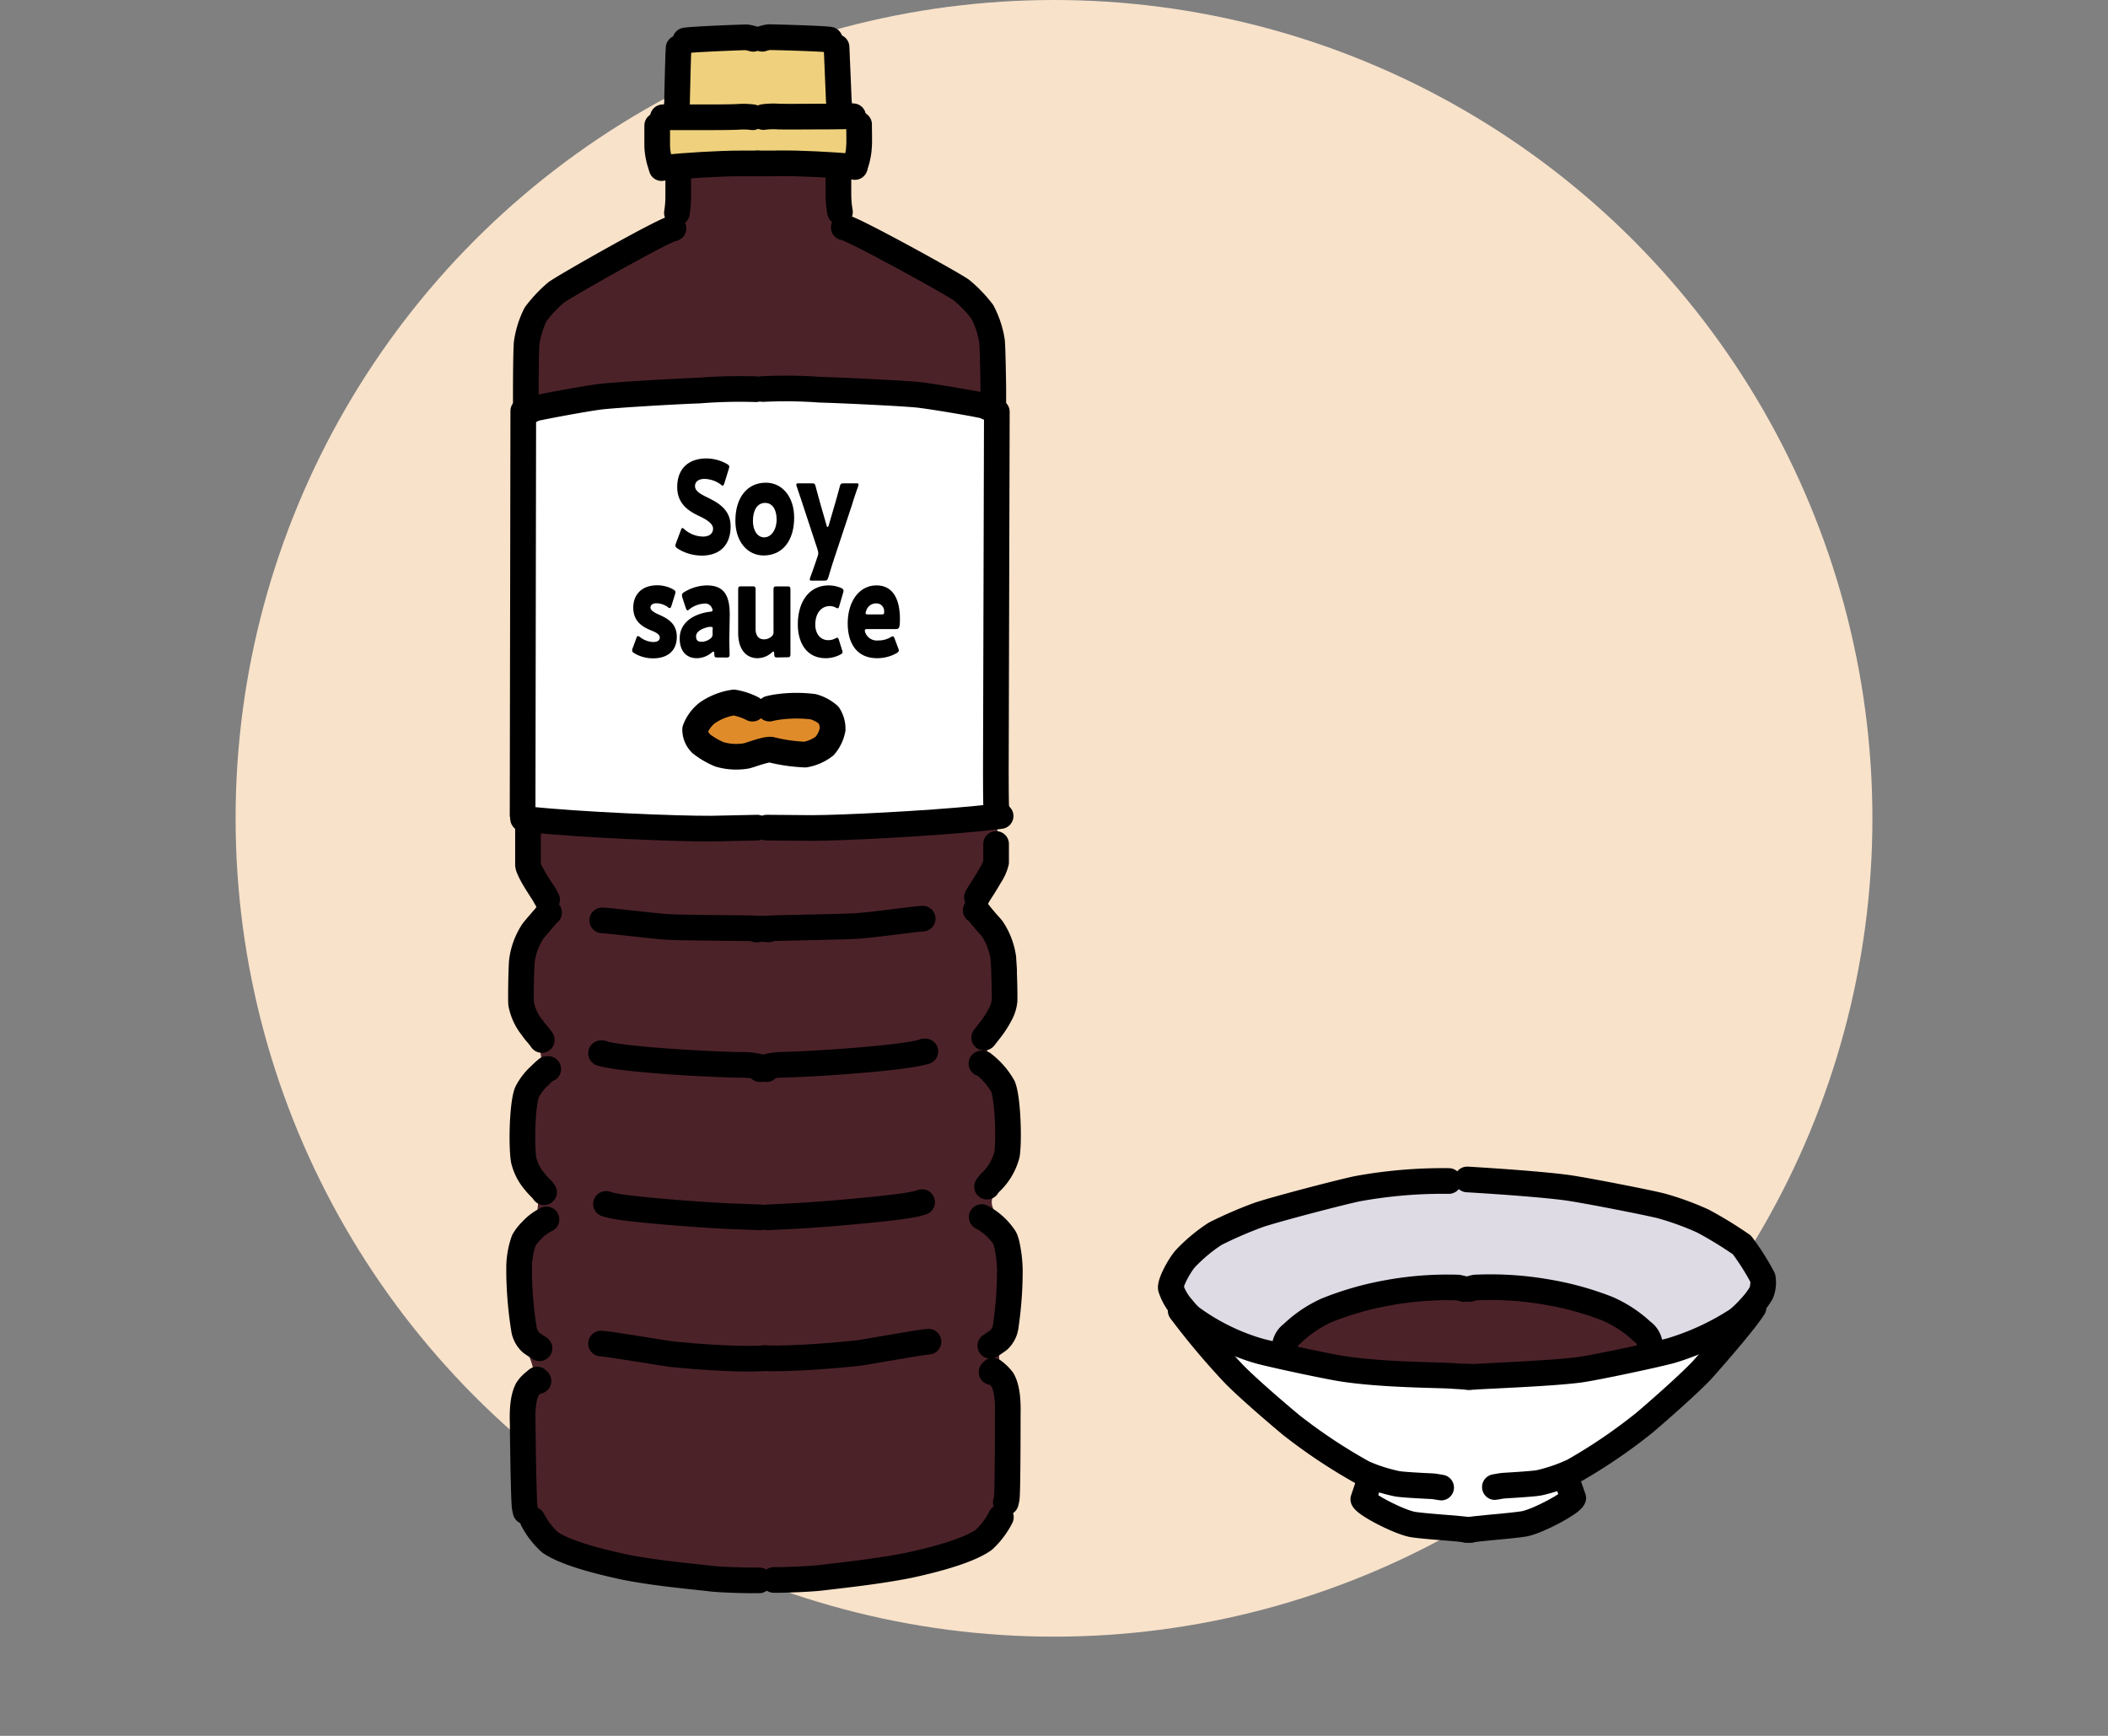 <svg xmlns="http://www.w3.org/2000/svg" viewBox="0 0 340 280"><rect x="0" y="0" width="340" height="280" fill="#808080" stroke="none"/><defs><style>.cls-1{fill:#f8e2ca;}.cls-2,.cls-6{fill:none;}.cls-3{fill:#fff;}.cls-4{fill:#dedbe5;}.cls-5{fill:#4c2229;}.cls-6{stroke:#000;stroke-linecap:round;stroke-linejoin:round;stroke-width:4.14px;}.cls-7{fill:#e08b2a;}.cls-8{fill:#efd17d;}</style></defs><g id="レイヤー_2" data-name="レイヤー 2"><circle class="cls-1" cx="170" cy="132" r="132"/><rect class="cls-2" width="340" height="280"/></g><g id="soy_sauce" data-name="soy sauce"><path class="cls-3" d="M221.1,238.05c-.49-.19-.94-.38-1.31-.56a87.55,87.55,0,0,1-11.54-7.67c-2.43-2-7.44-6.32-9.43-8.44a120.24,120.24,0,0,1-8.39-10l.24-.35a11.6,11.6,0,0,0,1.4,1.51,35.36,35.36,0,0,0,10.48,5.27l.74.21c2.94.76,11,2.46,13.23,2.8,6.51,1,15.43,1,17.35,1.13,1.56.1,2.15.14,3,.14h0l.84,0c1.85-.13,12.72-.54,17.15-1.15,2.27-.32,7.9-1.51,11.55-2.33,1.47-.34,2.61-.61,3.08-.74a41.53,41.53,0,0,0,10.77-5,17.68,17.68,0,0,0,2.06-2l.4.21c-1.28,2-5.63,7.06-8.16,9.89-2,2.14-6.92,6.49-9.33,8.53a86.87,86.87,0,0,1-11.46,7.79A27.1,27.1,0,0,1,249,239l3.93.53.75,2.12c-.34.87-5.56,3.67-7.85,4.15-.8.16-4,.47-5.61.61s-2.74.29-3.42.37c-.68-.08-1.81-.2-3.43-.33s-4.81-.39-5.61-.55c-2.3-.45-7.55-3.2-7.9-4.06l.72-2.13Z" transform="translate(0 0)"/><path class="cls-4" d="M284.31,206.13a4.47,4.47,0,0,1-.28,2.48,12.59,12.59,0,0,1-1.72,2.26,17.68,17.68,0,0,1-2.06,2,41.53,41.53,0,0,1-10.77,5c-.47.13-1.61.4-3.08.74l-.28-1.28a2.87,2.87,0,0,0-1.22-2.52,19.73,19.73,0,0,0-5.64-3.71,48.8,48.8,0,0,0-9.73-2.68,52.94,52.94,0,0,0-11.48-.74c-.18,0-.52.1-1,.23h-.88l-1-.23a53.4,53.4,0,0,0-11.47.87,49.73,49.73,0,0,0-9.7,2.79,19.66,19.66,0,0,0-5.59,3.78,2.83,2.83,0,0,0-1.2,2.52l-3.92.41-.74-.21a35.36,35.36,0,0,1-10.48-5.27,11.6,11.6,0,0,1-1.4-1.51,9,9,0,0,1-1.87-3.23c-.1-.91,1.32-3.62,2.36-4.76a26.38,26.38,0,0,1,4.8-4,66.07,66.07,0,0,1,6.91-3c2.49-.87,13.54-3.75,16-4.26a76.69,76.69,0,0,1,14.77-1.25l3-.25c3.6.21,12,.76,16.27,1.35,3.13.46,12.8,2.35,15,2.91a45.78,45.78,0,0,1,6.74,2.45,63.68,63.68,0,0,1,6.3,3.86A40.3,40.3,0,0,1,284.31,206.13Z" transform="translate(0 0)"/><path class="cls-5" d="M266.12,217.33l.28,1.28c-3.65.82-9.28,2-11.55,2.33-4.43.61-15.3,1-17.15,1.15l-.84,0h0c-.81,0-1.4,0-3-.14-1.92-.12-10.84-.15-17.35-1.13-2.23-.34-10.29-2-13.23-2.8l3.92-.41a2.83,2.83,0,0,1,1.2-2.52,19.66,19.66,0,0,1,5.59-3.78,49.73,49.73,0,0,1,9.7-2.79,53.4,53.4,0,0,1,11.47-.87l1,.23h.88c.48-.13.82-.19,1-.23a52.94,52.94,0,0,1,11.48.74,48.8,48.8,0,0,1,9.73,2.68,19.73,19.73,0,0,1,5.64,3.71A2.87,2.87,0,0,1,266.12,217.33Z" transform="translate(0 0)"/><path class="cls-6" d="M236.86,222.13H237" transform="translate(0 0)"/><path class="cls-6" d="M233.68,190.5a76.69,76.69,0,0,0-14.77,1.25c-2.5.51-13.55,3.39-16,4.26a66.07,66.07,0,0,0-6.91,3,26.38,26.38,0,0,0-4.8,4c-1,1.14-2.46,3.85-2.36,4.76a9,9,0,0,0,1.87,3.23,11.6,11.6,0,0,0,1.4,1.51,35.36,35.36,0,0,0,10.48,5.27l.74.21c2.94.76,11,2.46,13.23,2.8,6.51,1,15.43,1,17.35,1.13,1.56.1,2.15.14,3,.14" transform="translate(0 0)"/><path class="cls-6" d="M236.65,190.25c3.6.21,12,.76,16.27,1.35,3.13.46,12.8,2.35,15,2.91a45.78,45.78,0,0,1,6.74,2.45,63.68,63.68,0,0,1,6.3,3.86,40.3,40.3,0,0,1,3.36,5.31,4.47,4.47,0,0,1-.28,2.48,12.59,12.59,0,0,1-1.72,2.26,17.68,17.68,0,0,1-2.06,2,41.53,41.53,0,0,1-10.77,5c-.47.13-1.61.4-3.08.74-3.65.82-9.28,2-11.55,2.33-4.43.61-15.3,1-17.15,1.15l-.84,0h-.45" transform="translate(0 0)"/><path class="cls-6" d="M190.43,211.42a120.24,120.24,0,0,0,8.39,10c2,2.12,7,6.42,9.43,8.44a87.55,87.55,0,0,0,11.54,7.67c.37.18.82.37,1.31.56a26.69,26.69,0,0,0,4.32,1.26c1.19.19,5.36.37,5.67.39s1.34.21,1.35.21" transform="translate(0 0)"/><path class="cls-6" d="M282.83,210.91l-.12.17c-1.28,2-5.63,7.06-8.16,9.89-2,2.14-6.92,6.49-9.33,8.53a86.87,86.87,0,0,1-11.46,7.79A27.1,27.1,0,0,1,249,239c-.34.09-.63.16-.87.2-1.19.2-5.36.42-5.68.45s-1.33.22-1.34.22" transform="translate(0 0)"/><path class="cls-6" d="M220.61,239.7l-.72,2.13c.35.86,5.6,3.61,7.9,4.06.8.16,4,.43,5.61.55s2.75.25,3.43.33a3.62,3.62,0,0,1,.44,0" transform="translate(0 0)"/><path class="cls-6" d="M253,239.52l.75,2.12c-.34.87-5.56,3.67-7.85,4.15-.8.16-4,.47-5.61.61s-2.74.29-3.42.37l-.44,0" transform="translate(0 0)"/><path class="cls-6" d="M207.21,217.65a2.83,2.83,0,0,1,1.2-2.52,19.66,19.66,0,0,1,5.59-3.78,49.73,49.73,0,0,1,9.7-2.79,53.4,53.4,0,0,1,11.47-.87l1,.23" transform="translate(0 0)"/><path class="cls-6" d="M266.12,217.33a2.87,2.87,0,0,0-1.22-2.52,19.73,19.73,0,0,0-5.64-3.71,48.8,48.8,0,0,0-9.73-2.68,52.94,52.94,0,0,0-11.48-.74c-.18,0-.52.1-1,.23" transform="translate(0 0)"/><path class="cls-3" d="M85.76,66c.29-.13,8-1.61,11-2,2.37-.29,12-.86,16-1a83.37,83.37,0,0,1,9.19-.22h1a77.41,77.41,0,0,1,9.2.11c4,.12,13.62.58,16,.84,1.93.23,5.66.85,8.24,1.31,1.56.28,2.71.5,2.82.55l0,.15,1.49.72c-.05,16.41-.13,45.39-.16,58,0,1.36,0,5.31.09,6.34l.12,1-.78.09a1.82,1.82,0,0,0-2.33.25c-8.57.84-21.63,1.5-26.7,1.52l-7.34-.06h-1.57c-.43,0-4.1.09-7.34.16-5.67,0-21.34-.62-29.55-1.5l-.85-.1-.08-.61.11-65.16.4-1.18ZM134.3,117.7a4.08,4.08,0,0,0-.64-2.3,6.37,6.37,0,0,0-2.49-1.35,21.78,21.78,0,0,0-5.4,0,13.42,13.42,0,0,0-1.66.3h-2.75a10.35,10.35,0,0,0-3-1,10.19,10.19,0,0,0-4.24,1.65,6.14,6.14,0,0,0-2,2.7,3.18,3.18,0,0,0,.95,2.28,12.71,12.71,0,0,0,3,1.75,9.65,9.65,0,0,0,4.3.24c.6-.12,3.16-1.13,4-1a27.38,27.38,0,0,0,5.49.79,7.18,7.18,0,0,0,3.15-1.39A5.82,5.82,0,0,0,134.3,117.7Z" transform="translate(0 0)"/><path class="cls-5" d="M108.62,36.84l.58-2.5a16.69,16.69,0,0,0,.21-2.84c0-.86,0-2.29,0-2.86l.1-1.22c.75.06,1.54.08,2.32.11a1.48,1.48,0,0,0,1.54-1c2.17-.12,4.52-.22,6.41-.21h2.65c.58,0,1.68,0,2.42,0,1,0,2.22,0,3.45,0a1.75,1.75,0,0,0,2.11,1.45,26.19,26.19,0,0,1,4.86,0l0,.7c0,.58,0,2,0,2.87a16.69,16.69,0,0,0,.25,2.83l.6,2.49c1.13,0,17.9,9.26,19,10.13a21.21,21.21,0,0,1,3.35,3.49A15.25,15.25,0,0,1,160,55c.12,1.31.18,5.68.21,7.61,0,.73,0,1.79,0,2.12l-3.77.31c-2.58-.46-6.31-1.08-8.24-1.31-2.38-.26-12-.72-16-.84a77.41,77.41,0,0,0-9.2-.11h-1a83.37,83.37,0,0,0-9.19.22c-4,.16-13.63.73-16,1-3.08.38-10.75,1.86-11,2l-1-.87V63c0-1.94,0-6.31.13-7.63a15.07,15.07,0,0,1,1.45-4.68,21.34,21.34,0,0,1,3.31-3.52C90.82,46.29,107.45,36.84,108.62,36.84Z" transform="translate(0 0)"/><path class="cls-7" d="M157.72,132a1.82,1.82,0,0,1,2.33-.25Z" transform="translate(0 0)"/><path class="cls-7" d="M133.66,115.4a4.08,4.08,0,0,1,.64,2.3,5.82,5.82,0,0,1-1.29,2.68,7.18,7.18,0,0,1-3.15,1.39,27.38,27.38,0,0,1-5.49-.79c-.85-.15-3.41.86-4,1a9.65,9.65,0,0,1-4.3-.24,12.71,12.71,0,0,1-3-1.75,3.18,3.18,0,0,1-.95-2.28,6.14,6.14,0,0,1,2-2.7,10.19,10.19,0,0,1,4.24-1.65,10.35,10.35,0,0,1,3,1h2.75a13.42,13.42,0,0,1,1.66-.3,21.78,21.78,0,0,1,5.4,0A6.37,6.37,0,0,1,133.66,115.4Z" transform="translate(0 0)"/><path class="cls-8" d="M139.21,18.94c-1.2-1.26-3.12-1.34-2.89-3.32A1.38,1.38,0,0,0,135.2,14c-.09-2.44-.22-6-.27-6.41l-.12-.06-1-1.14c-1-.19-9.64-.43-9.89-.4a6.49,6.49,0,0,0-1,.25h-1.42A8.07,8.07,0,0,0,120.41,6c-.24,0-8.84.31-9.88.51l-1,1.15-.13.06c-.06.46-.2,6.22-.24,8.1a1.36,1.36,0,0,0-.1.36c-.23,1.44-1.71,1.3-2.65,2.24-1.37,1.35-1.53,3.3-1.38,5.13a3.7,3.7,0,0,0,1.43,2.94,3.38,3.38,0,0,0,1,.5c1.13-.11,3.39-.29,5.88-.44,2.17-.12,4.52-.22,6.41-.21h2.65c.58,0,1.68,0,2.42,0,1,0,2.22,0,3.45,0a1.75,1.75,0,0,0,2.11,1.45,26.19,26.19,0,0,1,4.86,0c2.11,0,4-.39,4.85-2.85C140.72,23,140.68,20.47,139.21,18.94Z" transform="translate(0 0)"/><path class="cls-5" d="M113.35,26.57a1.48,1.48,0,0,1-1.54,1c-.78,0-1.57-.05-2.32-.11a7.78,7.78,0,0,1-2-.41C108.6,26.9,110.86,26.72,113.35,26.57Z" transform="translate(0 0)"/><path class="cls-5" d="M163.36,212.34c1.15-3.86.26-8.13-1-11.86a2.64,2.64,0,0,0-.1-.3c0-.11-.08-.22-.11-.33s0,0,0-.07c-.66-1.81-1.6-3.5-2.13-5.36-.35-1.24.91-3,1.38-4.06a20.79,20.79,0,0,0,1-13.8c-.79-3.29-4.71-5-2.6-8.55a15.59,15.59,0,0,0,1.68-4.5A27,27,0,0,0,162,157c0-.19,0-.37,0-.54q0-.63-.09-1.23c-.19-2.07-1.3-4-2.16-5.86h0a9.41,9.41,0,0,1-1.06-3.89,12,12,0,0,1,1-4.21h0c.32-.83.65-1.65.89-2.41a1.81,1.81,0,0,0,.09-.31,12.15,12.15,0,0,0-.05-5.87,1.55,1.55,0,0,0-.55-.93l-2.33.25c-8.57.84-21.63,1.5-26.7,1.52l-7.34-.06h-1.57c-.43,0-4.1.09-7.34.16-5.67,0-21.34-.62-29.55-1.5l-.06.49c0,1.68,0,5.11,0,6.86,0,.92,2.51,4.61,2.73,4.94l0,.07a9.12,9.12,0,0,1-.41,3.77c-.48,1.58-1.19,3.14-1.7,4.5-1,2.73-2.18,6.2-1.45,9.15a25.8,25.8,0,0,0,1.41,3.77c1,2.5,2.1,5,1.3,7.68a.08.08,0,0,0,0,0c-1,3.41-2.68,5.8-2.79,9.5-.08,2.7,1.18,5.17,2,7.72a14.34,14.34,0,0,1,.5,2.25,12.09,12.09,0,0,1-1,5.6c-.63,1.72-1.39,3.42-1.8,5l-.21.83a23.37,23.37,0,0,0-.49,8.95c.63,3.53,3.1,6,2.87,9.71a4.84,4.84,0,0,0-1.08,1.2c-.84,1.66-.76,4.32-.72,5.53,0,1.47.14,12.24.32,13.41a6.64,6.64,0,0,0,.15.71l1.13,1.33a13,13,0,0,0,2.78,3.62c1.92,1.36,6,2.72,12,4,4.91,1,10.91,1.51,13.92,1.87,1.46.17,4.28.27,6.41.29h4.86c2.17,0,5.3-.18,6.87-.38,3-.38,9.06-1,14-2,5.95-1.3,10.06-2.71,12-4.09a13,13,0,0,0,2.75-3.65l.8-2.37c.08-.35.13-.58.15-.72.15-1.16.13-11.95.16-13.41,0-1.21.09-3.87-.78-5.52l-.06-.12h0c0-1.68-1-2.83-.51-4.64S162.79,214.25,163.36,212.34Z" transform="translate(0 0)"/><path class="cls-6" d="M110.53,6.53c1-.2,9.64-.53,9.88-.51a8.07,8.07,0,0,1,1.07.24" transform="translate(0 0)"/><path class="cls-6" d="M133.84,6.4c-1-.19-9.64-.43-9.89-.4a6.49,6.49,0,0,0-1,.25" transform="translate(0 0)"/><path class="cls-6" d="M109.58,7.68l-.13.06c-.06.46-.2,6.22-.24,8.1,0,.31,0,.51,0,.57,0,.24-.07.75-.17,1.52" transform="translate(0 0)"/><path class="cls-6" d="M134.81,7.54l.12.06c0,.36.18,4,.27,6.41.05,1.18.08,2.1.09,2.25s.08.76.19,1.53" transform="translate(0 0)"/><path class="cls-6" d="M106.91,18.92h4.86c3,0,6,0,7.25-.07a11.88,11.88,0,0,1,2.37.06" transform="translate(0 0)"/><path class="cls-6" d="M137.6,18.75l-4.09.05c-3.22,0-6.61.05-8,0a11.55,11.55,0,0,0-2.37.08" transform="translate(0 0)"/><path class="cls-6" d="M106,20.25c0,.77,0,2.9,0,3.37a10.78,10.78,0,0,0,.54,2.89" transform="translate(0 0)"/><path class="cls-6" d="M138.56,20.07c0,.77.05,2.89,0,3.37a10.7,10.7,0,0,1-.51,2.9" transform="translate(0 0)"/><path class="cls-6" d="M106.72,27.12c.07,0,.33-.06.75-.11,1.13-.11,3.39-.29,5.88-.44,2.17-.12,4.52-.22,6.41-.21h2.42" transform="translate(0 0)"/><path class="cls-6" d="M137.88,26.94c-.32-.1-5.18-.47-9.6-.58-1.23,0-2.41-.05-3.45,0-.74,0-1.84,0-2.42,0h-.23" transform="translate(0 0)"/><path class="cls-6" d="M109.39,28.64c0,.57,0,2,0,2.86a16.69,16.69,0,0,1-.21,2.84" transform="translate(0 0)"/><path class="cls-6" d="M135.23,28.49c0,.58,0,2,0,2.87a16.69,16.69,0,0,0,.25,2.83" transform="translate(0 0)"/><path class="cls-6" d="M108.63,36.84h0c-1.17,0-17.8,9.45-18.93,10.34a21.34,21.34,0,0,0-3.31,3.52,15.07,15.07,0,0,0-1.45,4.68c-.1,1.32-.13,5.69-.13,7.63v2.1" transform="translate(0 0)"/><path class="cls-6" d="M136.09,36.68c1.13,0,17.9,9.26,19,10.13a21.21,21.21,0,0,1,3.35,3.49A15.25,15.25,0,0,1,160,55c.12,1.31.18,5.68.21,7.61,0,.73,0,1.79,0,2.12" transform="translate(0 0)"/><line class="cls-6" x1="84.4" y1="66.29" x2="84.29" y2="131.45"/><path class="cls-6" d="M160.78,66.43c-.05,16.41-.13,45.39-.16,58,0,1.36,0,5.31.09,6.34" transform="translate(0 0)"/><path class="cls-6" d="M85.16,132.65c0,1.68,0,5.11,0,6.86,0,.92,2.51,4.61,2.73,4.94l0,.07c.1.15.21.36.35.6" transform="translate(0 0)"/><path class="cls-6" d="M160.66,136.14c0,.58,0,1.66,0,2.45v.5a7.06,7.06,0,0,1-1,2.22h0c-.71,1.25-1.57,2.56-1.69,2.74s-.23.38-.4.69" transform="translate(0 0)"/><path class="cls-6" d="M88.56,147.22l-.23.07a4.71,4.71,0,0,1-.76,1c-.64.75-1.45,1.68-1.67,2A11.37,11.37,0,0,0,84.18,155c-.11,1-.2,5.87-.13,6.9a8.6,8.6,0,0,0,1.78,3.85c.24.35.5.69.78,1s.78,1,.78,1" transform="translate(0 0)"/><path class="cls-6" d="M157.37,146.83l.23.07a32.51,32.51,0,0,0,2.1,2.51h0l.36.44a11.36,11.36,0,0,1,1.77,4.68c0,.32.08,1.07.12,2,0,.17,0,.35,0,.54.07,1.72.1,3.76.07,4.39a5.81,5.81,0,0,1-.65,2.08,16.25,16.25,0,0,1-1.85,2.83c-.35.47-.78,1-.78,1" transform="translate(0 0)"/><path class="cls-6" d="M88.43,172.44h-.22c-.39.32-.75.66-1.09,1A9.51,9.51,0,0,0,85,176.18c-.79,2-.92,8.85-.52,11a8.36,8.36,0,0,0,1.79,3.45,12.21,12.21,0,0,0,1,1.09,4.13,4.13,0,0,1,.48.59" transform="translate(0 0)"/><path class="cls-6" d="M158.3,171.55h.23a12.21,12.21,0,0,1,3.24,3.7c.81,2,1,8.83.64,11a9.44,9.44,0,0,1-2.74,4.56,5.77,5.77,0,0,0-.47.6" transform="translate(0 0)"/><path class="cls-6" d="M88.14,196.7a7.81,7.81,0,0,0-2.4,1.8,7.13,7.13,0,0,0-1.25,1.59,13.27,13.27,0,0,0-.76,4.21c0,.45,0,.87,0,1.22a62.24,62.24,0,0,0,.8,9,3.71,3.71,0,0,0,1.17,2.08c.23.17,1.31.88,1.31.88" transform="translate(0 0)"/><path class="cls-6" d="M158.34,196.32a9.94,9.94,0,0,1,3.69,3.35l.09.18a2.55,2.55,0,0,1,.11.33,2.64,2.64,0,0,1,.1.3,20.53,20.53,0,0,1,.55,4.61,61.73,61.73,0,0,1-.69,9,3.65,3.65,0,0,1-1.16,2.1c-.22.17-1.3.89-1.3.89" transform="translate(0 0)"/><path class="cls-6" d="M86.85,222.76l-.23-.23-.51.43a4.84,4.84,0,0,0-1.08,1.2c-.84,1.66-.76,4.32-.72,5.53,0,1.47.14,12.24.32,13.41a6.64,6.64,0,0,0,.15.71" transform="translate(0 0)"/><path class="cls-6" d="M159.93,221.32l.23-.22a7.34,7.34,0,0,1,1.54,1.49l.06.12c.87,1.65.8,4.31.78,5.52,0,1.46,0,12.25-.16,13.41,0,.14-.07.37-.15.72" transform="translate(0 0)"/><path class="cls-6" d="M85.91,245.14a13,13,0,0,0,2.78,3.62c1.92,1.36,6,2.72,12,4,4.91,1,10.91,1.51,13.92,1.87,1.46.17,4.28.27,6.41.29h1.42" transform="translate(0 0)"/><path class="cls-6" d="M161.43,244.73a13,13,0,0,1-2.75,3.65c-1.93,1.38-6,2.79-12,4.09-4.93,1-11,1.64-14,2-1.57.2-4.7.34-6.87.38h-1" transform="translate(0 0)"/><path class="cls-6" d="M85.75,66.13V66c.29-.13,8-1.61,11-2,2.37-.29,12-.86,16-1a83.37,83.37,0,0,1,9.19-.22" transform="translate(0 0)"/><path class="cls-6" d="M159.29,65.71l0-.15c-.11,0-1.26-.27-2.82-.55-2.58-.46-6.31-1.08-8.24-1.31-2.38-.26-12-.72-16-.84a77.41,77.41,0,0,0-9.2-.11" transform="translate(0 0)"/><path class="cls-6" d="M84.37,132.06l.85.1c8.21.88,23.88,1.54,29.55,1.5,3.24-.07,6.91-.14,7.34-.16" transform="translate(0 0)"/><path class="cls-6" d="M161.39,131.63l-.56.07-.78.09-2.33.25c-8.57.84-21.63,1.5-26.7,1.52l-7.34-.06" transform="translate(0 0)"/><path class="cls-6" d="M97.13,148.46c.92,0,7.82.88,10.56,1.06,1.83.13,12.4.18,13.25.21s1.42.06,2,.1l1,.09" transform="translate(0 0)"/><path class="cls-6" d="M148.82,148.18c-.91,0-7.8,1-10.55,1.18-1.82.14-12.4.31-13.24.35s-1.5.08-2.09.12c-.39,0-.71.07-.93.11" transform="translate(0 0)"/><path class="cls-6" d="M97.14,169.89h-.2c3.46,1.06,18.23,1.87,23.35,1.89a10.25,10.25,0,0,1,2.82.49l.51.19" transform="translate(0 0)"/><path class="cls-6" d="M149.05,169.6h.2c-3.45,1.09-18.2,2.07-23.32,2.16a9.89,9.89,0,0,0-2.82.51l-.5.2" transform="translate(0 0)"/><path class="cls-6" d="M97.74,194.2a11.93,11.93,0,0,0,1.48.36c2.47.51,13.6,1.44,19.56,1.66l3.85.14" transform="translate(0 0)"/><path class="cls-6" d="M148.73,193.91a10.72,10.72,0,0,1-1.49.38c-2.45.54-13.58,1.59-19.54,1.88l-3.84.19" transform="translate(0 0)"/><path class="cls-6" d="M96.94,216.72c1,0,10.56,1.64,11.45,1.72,9.93,1,14.56.68,15,.64h0" transform="translate(0 0)"/><path class="cls-6" d="M149.76,216.42c-.95,0-10.53,1.76-11.42,1.85-9.74,1-14.37.85-15,.81h-.06" transform="translate(0 0)"/><path class="cls-6" d="M121.36,114.31a10.35,10.35,0,0,0-3-1,10.19,10.19,0,0,0-4.24,1.65,6.14,6.14,0,0,0-2,2.7,3.18,3.18,0,0,0,.95,2.28,12.71,12.71,0,0,0,3,1.75,9.65,9.65,0,0,0,4.3.24c.6-.12,3.16-1.13,4-1a27.38,27.38,0,0,0,5.49.79,7.18,7.18,0,0,0,3.15-1.39,5.82,5.82,0,0,0,1.29-2.68,4.08,4.08,0,0,0-.64-2.3,6.37,6.37,0,0,0-2.49-1.35,21.78,21.78,0,0,0-5.4,0,13.42,13.42,0,0,0-1.66.3" transform="translate(0 0)"/><path d="M117.84,84.9c0,3-1.7,4.72-4.68,4.72a7.33,7.33,0,0,1-3.89-1.15c-.23-.17-.33-.27-.33-.46a1.28,1.28,0,0,1,.1-.42l.75-2c.1-.27.17-.42.27-.42s.18.08.33.21a4.64,4.64,0,0,0,3,1.17c1,0,1.62-.48,1.62-1.28s-1-1.46-2.39-2.1c-1.57-.76-3.39-1.91-3.39-4.6,0-3,1.85-4.62,4.71-4.62a6.84,6.84,0,0,1,3.33.9c.23.15.35.25.35.44a1.65,1.65,0,0,1-.09.4l-.68,2.21c-.1.29-.17.44-.29.44s-.16-.06-.31-.19a4.61,4.61,0,0,0-2.58-.9c-1.15,0-1.57.55-1.57,1.17,0,.78.89,1.28,1.92,1.78C115.77,81.06,117.84,82.14,117.84,84.9Z" transform="translate(0 0)"/><path d="M128.09,83.5c0,3.72-1.89,6.1-4.92,6.1-2.65,0-4.56-2.28-4.56-5.6,0-3.7,1.87-6.14,4.93-6.14C126.18,77.86,128.09,80.16,128.09,83.5Zm-6.65.54c0,1.51.71,2.64,1.82,2.64s2-1.2,2-2.89-.75-2.67-1.85-2.67C122.12,81.12,121.44,82.35,121.44,84Z" transform="translate(0 0)"/><path d="M134.55,90.08c-.27.82-.53,1.65-.93,3-.17.5-.25.58-.69.58H131c-.27,0-.39,0-.39-.21a1.28,1.28,0,0,1,.09-.35c.5-1.36.8-2.24,1.05-3l.1-.29a1.75,1.75,0,0,0,.13-.58,2.35,2.35,0,0,0-.11-.57l-2.34-7.12c-.3-.94-.59-1.76-1-3a1,1,0,0,1-.09-.36c0-.18.12-.22.39-.22h2.1c.44,0,.52.08.65.6.32,1.21.56,2.07.82,3l.92,3.19c0,.17.12.25.17.25s.12-.08.17-.25l.93-3.19c.27-.9.5-1.74.84-3,.13-.52.21-.6.65-.6h2c.27,0,.39,0,.39.2a1.71,1.71,0,0,1-.08.36c-.47,1.29-.74,2.15-1,3Z" transform="translate(0 0)"/><path d="M109.16,102.72c0,2.51-1.8,3.47-3.77,3.47a5.77,5.77,0,0,1-3.09-.83c-.24-.15-.34-.25-.34-.44a1.14,1.14,0,0,1,.1-.42l.55-1.48c.1-.3.17-.42.29-.42a.68.68,0,0,1,.33.17,3.72,3.72,0,0,0,2.12.79c.72,0,1.07-.27,1.07-.73s-.55-.8-1.28-1.09c-1.27-.52-3-1.33-3-3.72,0-2,1.25-3.61,3.87-3.61a5.34,5.34,0,0,1,2.58.67c.23.15.35.25.35.44a1.41,1.41,0,0,1-.08.39l-.54,1.74c-.1.29-.17.44-.28.44a.75.75,0,0,1-.34-.17,3.21,3.21,0,0,0-1.79-.61c-.71,0-1,.32-1,.71s.58.78,1.3,1.09C107.53,99.7,109.16,100.47,109.16,102.72Z" transform="translate(0 0)"/><path d="M115.66,106.05c-.37,0-.43-.07-.45-.55,0-.27,0-.39-.15-.39a.45.45,0,0,0-.23.12,3.77,3.77,0,0,1-2.46.94c-1.57,0-2.74-1.06-2.74-3.17,0-2.62,2.26-4,4.93-4.33.25,0,.37-.1.37-.27a1.06,1.06,0,0,0-.12-.36,1.17,1.17,0,0,0-1.22-.68,4.33,4.33,0,0,0-2.39.91c-.15.13-.25.19-.32.19s-.18-.12-.28-.42l-.54-1.64A1.31,1.31,0,0,1,110,96c0-.21.08-.32.34-.48A7.18,7.18,0,0,1,114,94.43c2.74,0,3.7,1.55,3.7,4.72l-.07,4c0,.8.05,2.2.05,2.47s-.1.44-.47.44Zm-1-4.93-.32,0c-1.17.25-2.07.77-2.07,1.5s.33.9.94.9a2.34,2.34,0,0,0,1.3-.46.87.87,0,0,0,.42-.9v-.54C115,101.24,114.94,101.12,114.71,101.12Z" transform="translate(0 0)"/><path d="M125.34,106.05c-.37,0-.45-.09-.47-.57,0-.27-.05-.37-.13-.37s-.12,0-.24.14a3.56,3.56,0,0,1-2.32.92c-1.77,0-3.12-1.34-3.12-4.07v-4c0-.86,0-2.88,0-3,0-.44.1-.52.49-.52h1.83c.39,0,.49.08.49.52,0,.15,0,2.17,0,3v3.38c0,.92.4,1.65,1.35,1.65a1.75,1.75,0,0,0,1.13-.39.92.92,0,0,0,.41-.9V98.11c0-.86,0-2.88,0-3,0-.44.1-.52.49-.52H127c.39,0,.49.08.49.52,0,.15,0,2.17,0,3v4.38c0,.86,0,2.89,0,3,0,.44-.1.53-.49.53Z" transform="translate(0 0)"/><path d="M135.9,105.15c0,.19-.12.29-.37.44a5.07,5.07,0,0,1-2.34.58c-3.29,0-4.51-2.76-4.51-5.43,0-3.57,1.74-6.31,5-6.31a5.13,5.13,0,0,1,2,.42c.25.12.37.23.37.44a1.12,1.12,0,0,1-.07.35l-.58,2c-.1.33-.15.48-.29.48a.84.84,0,0,1-.33-.13,2.07,2.07,0,0,0-.94-.23c-1.3,0-2.34,1.07-2.34,3,0,1.54.89,2.5,2.07,2.5a2.34,2.34,0,0,0,1.14-.27.78.78,0,0,1,.33-.12c.14,0,.21.14.31.48l.46,1.48A1.55,1.55,0,0,1,135.9,105.15Z" transform="translate(0 0)"/><path d="M144.85,104.5a1.24,1.24,0,0,1,.12.42c0,.16-.1.27-.33.42a6.34,6.34,0,0,1-3.16.83c-3.41,0-4.75-2.57-4.75-5.6,0-3.51,1.81-6.14,4.65-6.14,2.32,0,3.77,1.74,3.77,5.45,0,1.42-.16,1.59-.66,1.59h-4.62c-.26,0-.38.06-.38.23a1.13,1.13,0,0,0,.08.36,2,2,0,0,0,2.08,1.25,3.89,3.89,0,0,0,2-.52.85.85,0,0,1,.35-.15c.14,0,.21.13.32.44Zm-2.25-5.7a1.06,1.06,0,0,0,0-.32,1.24,1.24,0,0,0-1.32-1.15,1.65,1.65,0,0,0-1.57,1.2,1.14,1.14,0,0,0-.1.37c0,.15.12.21.39.21h2.22C142.48,99.11,142.6,99.05,142.6,98.8Z" transform="translate(0 0)"/></g></svg>